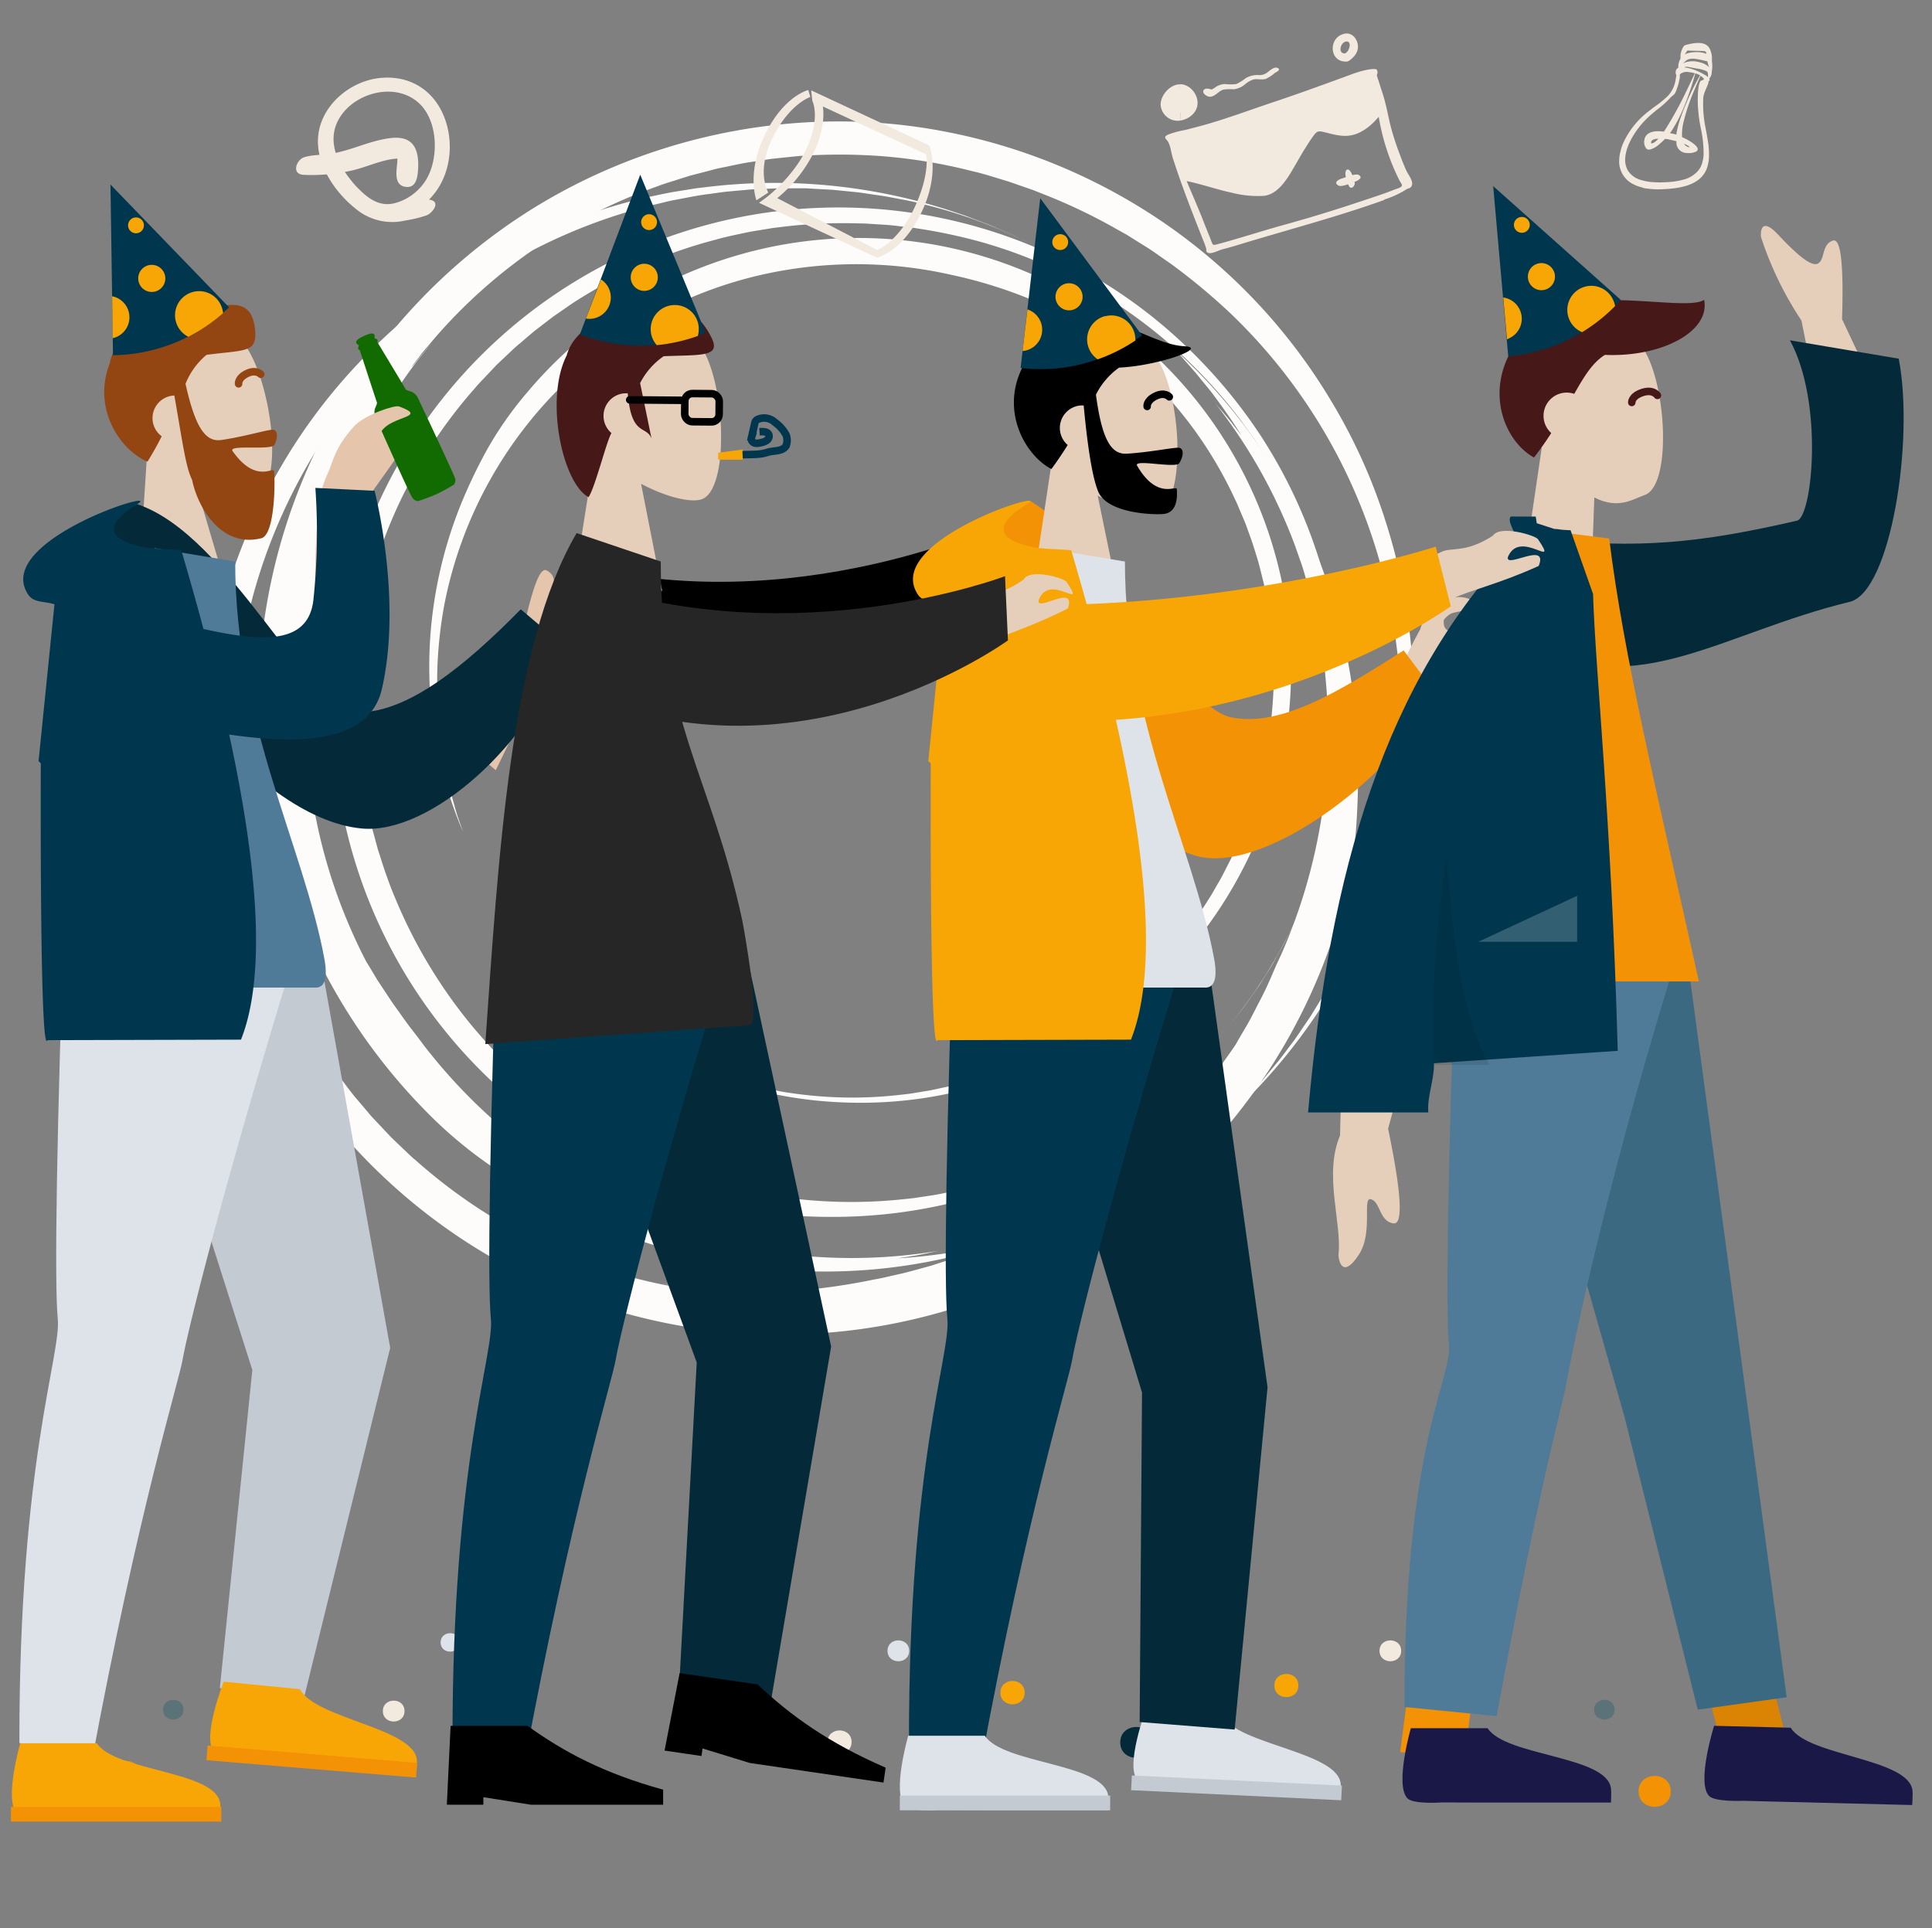 <svg id="Layer_1" data-name="Layer 1" xmlns="http://www.w3.org/2000/svg" viewBox="0 0 513 512">
  <rect x="0" y="0" width="513" height="512" fill="#808080" stroke="none"/>
  <defs>
    <style>
      .cls-1 {
        fill: #fdfcfb;
      }

      .cls-2 {
        fill: #042a39;
      }

      .cls-11, .cls-13, .cls-14, .cls-15, .cls-17, .cls-18, .cls-2, .cls-20, .cls-25, .cls-26, .cls-27, .cls-28, .cls-3, .cls-4, .cls-5, .cls-6, .cls-7, .cls-8, .cls-9 {
        fill-rule: evenodd;
      }

      .cls-3 {
        fill: #5a7278;
      }

      .cls-23, .cls-4 {
        fill: #f7a605;
      }

      .cls-5 {
        fill: #dde3e9;
      }

      .cls-31, .cls-6 {
        fill: #f2eadf;
      }

      .cls-16, .cls-7 {
        fill: #f39205;
      }

      .cls-8 {
        fill: #e6cfba;
      }

      .cls-9 {
        fill: #934612;
      }

      .cls-10, .cls-19, .cls-29, .cls-30 {
        fill: none;
        stroke-miterlimit: 10;
        stroke-width: 2px;
      }

      .cls-10 {
        stroke: #934612;
      }

      .cls-10, .cls-19, .cls-29 {
        stroke-linecap: round;
      }

      .cls-11 {
        fill: #e5c5ac;
      }

      .cls-12 {
        fill: #126b00;
      }

      .cls-13, .cls-21 {
        fill: #c3cad1;
      }

      .cls-14 {
        fill: #4f7b99;
      }

      .cls-15, .cls-22 {
        fill: #00374f;
      }

      .cls-18 {
        fill: #471818;
      }

      .cls-19 {
        stroke: #000;
      }

      .cls-20 {
        fill: #262626;
      }

      .cls-24 {
        fill: #db8303;
      }

      .cls-25 {
        fill: #3c6982;
      }

      .cls-26 {
        fill: #191847;
      }

      .cls-27 {
        fill-opacity: 0.1;
      }

      .cls-28 {
        fill: #fff;
        fill-opacity: 0.2;
      }

      .cls-29 {
        stroke: #471818;
      }

      .cls-30 {
        stroke: #00374f;
      }
    </style>
  </defs>
  <g>
    <path class="cls-1" d="M360.49,199.33A191,191,0,0,1,360,221a116.64,116.64,0,0,1-4.84,24.21,154.56,154.56,0,0,1-211.73,95.31C104.8,323,74.22,289.06,61.18,248.55a154.39,154.39,0,0,1-6.74-63.2A151.74,151.74,0,0,1,74.56,124,148.93,148.93,0,0,1,96.21,95.36a155.18,155.18,0,0,1,27-22.38A151.71,151.71,0,0,1,154,57.67a156.45,156.45,0,0,1,16.33-4.94c2.77-.6,5.54-1.22,8.33-1.74l4.2-.67,2.09-.34,2.11-.24a150.38,150.38,0,0,1,67.13,6.82l2,.67,2,.76,4,1.53c1.35.49,2.63,1.13,3.95,1.69s2.63,1.14,3.93,1.74l3.86,1.93c1.29.65,2.59,1.27,3.83,2,2.5,1.43,5.07,2.77,7.48,4.37a154.21,154.21,0,0,1,27.42,21.81,165.58,165.58,0,0,0-14.76-13c-2.55-2.08-5.29-3.9-8-5.81-1.34-1-2.77-1.78-4.15-2.68S283,69.79,281.58,69l-4.3-2.42c-1.43-.81-2.94-1.48-4.4-2.23-2.92-1.53-6-2.77-9-4.08a134.75,134.75,0,0,0-18.78-6.06c-3.18-.87-6.42-1.38-9.6-2-1.61-.27-3.22-.48-4.82-.73l-2.39-.35c-.8-.1-1.61-.17-2.41-.25l-4.79-.48-4.78-.26L213.92,50h-2.38l-4.75,0-4.73.19-2.36.1c-.78.05-1.56.14-2.34.2l-4.69.43c-1.55.18-3.1.43-4.65.63-3.1.37-6.15,1.06-9.21,1.61-1.53.3-3,.71-4.55,1.06s-3,.69-4.52,1.15a145.78,145.78,0,0,0-34.4,14.42c-1.35.8-2.72,1.57-4.06,2.39l-4,2.59-2,1.3-1.92,1.4-3.85,2.8A150.74,150.74,0,0,0,105.1,93a146.51,146.51,0,0,0-37.81,64.81,162.73,162.73,0,0,0-4,19.57c-.27,1.65-.38,3.32-.58,5s-.37,3.33-.44,5l-.3,5-.08,5a150.71,150.71,0,0,0,1.2,19.95l.29,2.48.4,2.45c.28,1.63.52,3.27.82,4.89.71,3.22,1.29,6.46,2.18,9.62a140.13,140.13,0,0,0,7.79,22.5,151,151,0,0,0,10.5,19.44c1,1.49,2,2.91,3,4.35l1.47,2.13,1.56,2c1,1.34,2,2.7,3.07,4l3.19,3.75c.53.62,1,1.25,1.58,1.84l1.64,1.74,3.22,3.42,3.31,3.18c1.1,1,2.15,2.1,3.28,3a143.29,143.29,0,0,0,47.74,28.13,145.57,145.57,0,0,0,15.81,4.44c2,.42,3.77.78,5.17,1l3.26.48c1.51.21,1.69.19.53,0s-3.7-.6-7.54-1.51A114.93,114.93,0,0,0,204,343.21a170.82,170.82,0,0,0,28.24-3.47c1.3-.21,2.57-.5,3.84-.8l3.79-.86c2.51-.62,5-1.35,7.45-2,2.42-.81,4.86-1.53,7.24-2.37l3.55-1.32c1.18-.44,2.36-.85,3.5-1.36a151,151,0,0,0,26.07-13.74,143.9,143.9,0,0,0,40.44-39.93c.64-1.15,1.64-2.87,2.83-4.87s2.33-4.41,3.58-6.76,2.36-4.8,3.3-7,1.76-4,2.35-5.23a146.27,146.27,0,0,0,12-71.07c-.14-1.55-.26-3.12-.43-4.68s-.44-3.12-.65-4.69c-.12-.78-.21-1.58-.35-2.36l-.45-2.35c-.31-1.57-.58-3.16-.93-4.74-.78-3.14-1.46-6.35-2.47-9.5-.49-1.58-.9-3.2-1.47-4.77s-1.12-3.18-1.69-4.78a140.81,140.81,0,0,0-21.09-37.51c1.79,2.12,3.66,4.18,4.88,5.86l2.12,2.74c-3-4.78-5.51-8.2-8.05-11.59L317.47,99l-5-5.71a146.44,146.44,0,0,1,33.7,45.88,152.46,152.46,0,0,1,10.28,29.53A155.09,155.09,0,0,1,360.49,199.33Z"/>
    <path class="cls-1" d="M223.56,323.12a157.58,157.58,0,0,1-18.81-.8,115.86,115.86,0,0,1-21-4.42A134.28,134.28,0,1,1,289.63,73a130.35,130.35,0,0,1,25.24,18.9,136.46,136.46,0,0,1,19.75,23.59,133.13,133.13,0,0,1,13.56,27,129.7,129.7,0,0,1,7.07,29.08,132.27,132.27,0,0,1-5.86,59.13l-.59,1.8-.67,1.76-1.34,3.54c-.94,2.34-2,4.64-3,7a134.82,134.82,0,0,1-26.48,37.59,141.92,141.92,0,0,0,11.44-13c1.83-2.24,3.43-4.66,5.1-7,.84-1.18,1.57-2.44,2.35-3.66s1.58-2.43,2.26-3.71l2.13-3.8c.72-1.26,1.31-2.59,2-3.88,1.34-2.58,2.44-5.27,3.6-7.93a123.78,123.78,0,0,0,5.42-16.53c.79-2.8,1.27-5.66,1.88-8.46.25-1.42.46-2.84.68-4.25l.34-2.11c.09-.71.15-1.41.24-2.12l.45-4.23.27-4.22.13-2.11,0-2.1c0-1.41,0-2.8.05-4.2a136.7,136.7,0,0,0-1.23-16.61c-.3-2.75-.89-5.46-1.36-8.17-.25-1.36-.6-2.69-.9-4s-.59-2.69-1-4a129.63,129.63,0,0,0-12.52-30.62c-.7-1.2-1.37-2.43-2.09-3.62l-2.27-3.54-1.14-1.77-1.23-1.72-2.46-3.44a133.91,133.91,0,0,0-11.2-13,130.5,130.5,0,0,0-57.51-34.27,144.9,144.9,0,0,0-17.49-3.71c-1.47-.25-3-.35-4.45-.54s-3-.35-4.48-.42l-4.48-.29-4.5-.09a131.54,131.54,0,0,0-17.88,1l-2.22.27-2.19.36c-1.47.25-2.93.47-4.38.74-2.89.64-5.79,1.17-8.61,2a126.44,126.44,0,0,0-20.12,7.07,137.48,137.48,0,0,0-17.37,9.46c-1.33.87-2.6,1.79-3.88,2.66l-1.9,1.32L145,85.52c-1.19.93-2.4,1.82-3.55,2.76l-3.35,2.86c-1.13.92-2.17,1.9-3.19,2.88l-3.06,2.89-2.83,3c-.93,1-1.88,1.92-2.71,2.94a129.59,129.59,0,0,0-16.32,23,124,124,0,0,0-12.85,33.78c-.39,1.83-.72,3.36-1,4.62s-.34,2.23-.45,2.9c-.2,1.35-.21,1.51,0,.47s.52-3.31,1.33-6.76a113.11,113.11,0,0,0-2.59,25.65,142.26,142.26,0,0,0,2.64,25.43c.19,1.17.44,2.32.71,3.46s.51,2.29.76,3.42c.55,2.27,1.21,4.49,1.79,6.72.73,2.18,1.38,4.38,2.14,6.53s1.54,4.28,2.43,6.34a132.89,132.89,0,0,0,12.52,23.4,129.82,129.82,0,0,0,36.19,36l4.33,2.6c1.84,1,3.92,2.15,6,3.26s4.3,2.14,6.23,3,3.59,1.57,4.71,2.08a130.66,130.66,0,0,0,63.67,9.83c1.38-.14,2.77-.27,4.16-.44l4.17-.63c1.4-.19,2.79-.46,4.19-.76s2.8-.55,4.21-.87c2.78-.73,5.62-1.36,8.42-2.29,1.4-.45,2.83-.83,4.23-1.35l4.22-1.54a127.41,127.41,0,0,0,33.19-18.91c-1.91,1.54-3.76,3.16-5.28,4.21l-2.46,1.82c4.19-2.71,7.17-5,10.13-7.28l4.46-3.68,5-4.53a132.86,132.86,0,0,1-18,15.75,129.58,129.58,0,0,1-22.81,13.22,132.52,132.52,0,0,1-26,8.65A134.52,134.52,0,0,1,223.56,323.12Z"/>
    <path class="cls-1" d="M122.53,133.56a136.26,136.26,0,0,1,7-14.52,95.37,95.37,0,0,1,10.59-15,114.86,114.86,0,1,1,156,166.46,111.72,111.72,0,0,1-23.41,13.32,116,116,0,0,1-25.21,7.42,114,114,0,0,1-25.78,1.4,110.34,110.34,0,0,1-25.17-4.37,112.7,112.7,0,0,1-44.28-24.72l-1.21-1.07-1.15-1.12-2.31-2.26c-1.52-1.53-3-3.14-4.42-4.72a117.47,117.47,0,0,1-8-10.26,116.17,116.17,0,0,1-12.41-23.26,116.46,116.46,0,0,0,14.28,25.9l2.24,3c.75,1,1.59,1.91,2.37,2.86,1.56,1.93,3.3,3.7,5,5.51a103.74,103.74,0,0,0,11.1,9.86c1.93,1.57,4,2.91,6,4.33,1,.68,2.07,1.32,3.09,2l1.54,1c.52.31,1.06.6,1.58.9l3.16,1.79,3.22,1.64,1.6.81,1.64.74,3.27,1.46a115.16,115.16,0,0,0,13.42,4.65c2.25.7,4.57,1.15,6.85,1.71,1.15.25,2.31.43,3.46.66s2.31.44,3.47.58a110.76,110.76,0,0,0,28.19.55c1.18-.14,2.36-.25,3.54-.41l3.53-.58,1.77-.29,1.76-.38,3.53-.76a116.69,116.69,0,0,0,13.92-4.38,111.16,111.16,0,0,0,46.18-33.37,122.14,122.14,0,0,0,8.79-12.4c.7-1.06,1.28-2.2,1.93-3.29s1.28-2.21,1.84-3.35l1.74-3.4,1.59-3.48a112.37,112.37,0,0,0,5.23-14.3l.55-1.82.46-1.84c.3-1.22.63-2.44.91-3.66.48-2.47,1.05-4.91,1.38-7.39a107.45,107.45,0,0,0,1.32-18.08,116.18,116.18,0,0,0-1.49-16.76c-.22-1.32-.5-2.63-.75-3.92l-.39-1.93c-.16-.64-.31-1.27-.47-1.89-.32-1.25-.61-2.5-.95-3.72s-.73-2.4-1.09-3.58-.75-2.33-1.17-3.47l-1.21-3.36c-.46-1.08-.91-2.16-1.36-3.21s-.86-2.12-1.37-3.12A109.67,109.67,0,0,0,315.52,112a110.81,110.81,0,0,0-12.34-13.56,113.35,113.35,0,0,0-9.66-7.91l-3.28-2.31-2.12-1.34c-1-.61-1.11-.67-.36-.16s2.4,1.53,4.82,3.33a94.49,94.49,0,0,0-19.16-10.66A123.33,123.33,0,0,0,252.68,73a114.08,114.08,0,0,0-45.73-1,110.12,110.12,0,0,0-40.33,16l-3.48,2.5L158.55,94c-1.53,1.34-3.12,2.62-4.43,3.84s-2.45,2.27-3.23,3a111.29,111.29,0,0,0-33,60.22A116.05,116.05,0,0,0,116.19,176a107.86,107.86,0,0,0,3.47,32.36c-.57-2-1.21-4-1.53-5.55s-.59-2.54-.59-2.54c.68,4.2,1.43,7.31,2.21,10.4.44,1.54.87,3.08,1.34,4.75s1.16,3.41,1.84,5.43a112.8,112.8,0,0,1-6.28-19.44A110.7,110.7,0,0,1,114,179a113.82,113.82,0,0,1,2-23.32A116.09,116.09,0,0,1,122.53,133.56Z"/>
    <path class="cls-1" d="M150.27,321.17a190.35,190.35,0,0,1-18.75-10.76,116.87,116.87,0,0,1-18.94-15.85A154.56,154.56,0,0,1,130.29,63.05c33.86-25.55,78.29-36.16,120.09-28.21a154.2,154.2,0,0,1,58.71,24.35,151.65,151.65,0,0,1,44.2,47A148.14,148.14,0,0,1,368.09,139a155.25,155.25,0,0,1,6.75,34.37,152.25,152.25,0,0,1-1.3,34.37,154.7,154.7,0,0,1-3.5,16.7c-.79,2.73-1.58,5.45-2.46,8.15l-1.41,4-.71,2-.8,2a150.54,150.54,0,0,1-38.13,55.66L325,297.64l-1.63,1.4-3.26,2.78c-1.07.95-2.25,1.77-3.37,2.66s-2.27,1.76-3.42,2.62l-3.54,2.46c-1.18.82-2.35,1.67-3.59,2.41-2.45,1.51-4.86,3.12-7.42,4.47a153.58,153.58,0,0,1-32.27,13.63,164.44,164.44,0,0,0,18.47-6.74c3.05-1.24,6-2.77,8.92-4.21,1.48-.71,2.88-1.57,4.33-2.35s2.9-1.57,4.27-2.47l4.19-2.62c1.4-.86,2.71-1.86,4.07-2.79,2.74-1.84,5.29-3.93,7.88-5.95a134.22,134.22,0,0,0,14.32-13.58c2.28-2.38,4.29-5,6.39-7.46,1-1.28,2-2.58,2.95-3.87l1.46-1.93c.47-.66.91-1.33,1.37-2l2.72-4q1.26-2,2.51-4.08l1.25-2,1.16-2.08,2.29-4.16,2.1-4.25,1-2.12c.33-.71.63-1.44.94-2.16l1.87-4.31c.59-1.46,1.11-2.93,1.67-4.39,1.17-2.9,2-5.91,3-8.86.46-1.48.83-3,1.25-4.5s.84-3,1.14-4.52a145.52,145.52,0,0,0,3.82-37.1c-.05-1.57-.07-3.14-.16-4.71s-.25-3.14-.37-4.72l-.2-2.36-.31-2.35c-.2-1.58-.41-3.15-.61-4.73A152.87,152.87,0,0,0,366,147.9a146.53,146.53,0,0,0-38.79-64.23A166.85,166.85,0,0,0,311.9,70.79c-1.32-1-2.74-1.92-4.1-2.89s-2.74-1.92-4.18-2.78l-4.25-2.67L295,60a150.34,150.34,0,0,0-18.09-8.5l-2.31-.92-2.35-.83c-1.56-.53-3.12-1.1-4.68-1.62-3.17-.92-6.3-2-9.49-2.7a140.84,140.84,0,0,0-23.49-3.93,152.63,152.63,0,0,0-22.1-.09c-1.76.14-3.5.35-5.23.52l-2.57.27-2.53.39c-1.67.27-3.34.49-5,.79l-4.82,1c-.8.17-1.59.31-2.37.51l-2.31.61-4.55,1.18-4.38,1.39c-1.43.46-2.87.88-4.23,1.43a139.67,139.67,0,0,0-59,40.19c-1.35,1.6-2.49,2.93-3.39,4l-2,2.63c-.9,1.22-1,1.39-.22.48s2.29-3,4.93-5.9a114.75,114.75,0,0,0-15.93,24,170.22,170.22,0,0,0-10.48,26.46c-.43,1.23-.79,2.49-1.13,3.74s-.71,2.5-1.07,3.75c-.66,2.5-1.19,5-1.8,7.49s-1,5-1.4,7.5c-.18,1.25-.35,2.5-.53,3.74s-.39,2.48-.48,3.73a150.73,150.73,0,0,0-.43,29.47,143.9,143.9,0,0,0,15.7,54.61c.7,1.12,1.73,2.82,2.91,4.82l4.23,6.38c1.59,2.15,3.07,4.37,4.51,6.23s2.67,3.46,3.47,4.57a146.41,146.41,0,0,0,56.65,44.55c1.44.62,2.87,1.26,4.32,1.86l4.43,1.68c.74.27,1.48.57,2.24.82l2.28.74c1.52.48,3,1,4.6,1.45,3.13.81,6.27,1.76,9.52,2.38,1.63.32,3.24.74,4.9,1l5,.8a140.73,140.73,0,0,0,43-.54c-2.72.54-5.42,1.21-7.48,1.47l-3.42.54c5.63-.33,9.83-.9,14-1.51l6.45-1.14,7.43-1.7A145.91,145.91,0,0,1,210,337.37a152.43,152.43,0,0,1-30.85-5.11A156,156,0,0,1,150.27,321.17Z"/>
  </g>
  <g>
    <path id="Fill-205" class="cls-2" d="M306,462.7c0-5.52-8.55-5.44-8.55,0s8.55,5.48,8.55,0"/>
    <path id="Fill-205-2" data-name="Fill-205" class="cls-2" d="M201.18,447.87c0-3.06-4.74-3-4.74,0s4.74,3,4.74,0"/>
    <path id="Fill-207" class="cls-3" d="M264.78,475.77c0-6.3-9.74-6.24-9.74,0s9.74,6.25,9.74,0"/>
    <path id="Fill-207-2" data-name="Fill-207" class="cls-4" d="M272.08,449.48c0-4.17-6.45-4.13-6.45,0s6.45,4.15,6.45,0"/>
    <path id="Fill-211" class="cls-5" d="M241.41,438.37c0-3.7-5.75-3.7-5.75,0s5.75,3.7,5.75,0"/>
    <path id="Fill-213" class="cls-6" d="M226.12,462.59c0-4.11-6.38-4.11-6.38,0s6.38,4.11,6.38,0"/>
    <path id="Fill-205-3" data-name="Fill-205" class="cls-7" d="M443.63,475.7c0-5.52-8.55-5.44-8.55,0s8.55,5.48,8.55,0"/>
    <path id="Fill-205-4" data-name="Fill-205" class="cls-7" d="M37.63,471.7c0-5.52-8.55-5.44-8.55,0s8.55,5.48,8.55,0"/>
    <path id="Fill-205-5" data-name="Fill-205" class="cls-3" d="M340.63,471.7c0-5.52-8.55-5.44-8.55,0s8.55,5.48,8.55,0"/>
    <path id="Fill-207-3" data-name="Fill-207" class="cls-5" d="M385.72,455.48c0-4.17-6.44-4.13-6.44,0s6.44,4.15,6.44,0"/>
    <path id="Fill-207-4" data-name="Fill-207" class="cls-5" d="M122.08,436.14c0-3.29-5.09-3.26-5.09,0s5.09,3.27,5.09,0"/>
    <path id="Fill-207-5" data-name="Fill-207" class="cls-3" d="M428.72,454c0-3.51-5.43-3.48-5.43,0s5.43,3.49,5.43,0"/>
    <path id="Fill-207-6" data-name="Fill-207" class="cls-3" d="M48.72,454c0-3.51-5.43-3.48-5.43,0s5.43,3.49,5.43,0"/>
    <path id="Fill-211-2" data-name="Fill-211" class="cls-6" d="M372.05,438.37c0-3.7-5.75-3.7-5.75,0s5.75,3.7,5.75,0"/>
    <path id="Fill-211-3" data-name="Fill-211" class="cls-4" d="M133.41,460.37c0-3.7-5.75-3.7-5.75,0s5.75,3.7,5.75,0"/>
    <path id="Fill-211-4" data-name="Fill-211" class="cls-6" d="M461.05,460.37c0-3.7-5.75-3.7-5.75,0s5.75,3.7,5.75,0"/>
    <path id="Fill-211-5" data-name="Fill-211" class="cls-6" d="M107.41,454.37c0-3.7-5.75-3.7-5.75,0s5.75,3.7,5.75,0"/>
    <path id="Fill-213-2" data-name="Fill-213" class="cls-4" d="M344.76,447.59c0-4.11-6.38-4.11-6.38,0s6.38,4.11,6.38,0"/>
  </g>
  <g>
    <g>
      <g id="Head_Front_Short-Beard" data-name="Head Front Short-Beard">
        <g id="Head">
          <path id="Path_1" data-name="Path 1" class="cls-8" d="M39.05,120.67c-5.33-4.67-9.37-10.75-9.94-18.15-1.64-21.33,28.43-21,35.72-11.21,2.26,3,4.14,7.76,5.44,12.91a68.54,68.54,0,0,1,1.58,8.49l.09.81c.9,8.5,0,16.2-3.62,17.71-2.83,1.2-9.38.26-16.34-2.64l8.2,27.76-23.67,3.5Z"/>
        </g>
        <path id="Hair" class="cls-9" d="M49.26,101.92c2.77,12.49,5.66,15.48,9.55,14.91,5.83-.86,10.67-2.33,13.23-2.71,1.86-.27,1.8,2.12.82,4-.81,1.57-12.38-.17-11.1,1.66,6.18,8.79,10.84,4,11,5.33.32,2.17.32,16.91-3.38,17.82C58.84,145.56,52.52,134.88,51,127.4c-1.76-3.47-2.66-10.92-4.71-22.36-.24,0-.48,0-.71.06a6,6,0,0,0-2.64,10.76c-1.08,2.14-2.32,4.38-3.77,6.73-7.19-3-14.79-14.06-10-26.16.86-5.11,5.33-9.21,10.15-11.1a17.34,17.34,0,0,1,11.15-2.5c6.72-.41,16.18-6.09,17.25,4.62.64,6.32-2.46,5.41-12.89,6.78A19.53,19.53,0,0,0,49.26,101.92Z"/>
        <path class="cls-10" d="M69.24,99.38S68,98,65.55,99.2s-2.2,2.73-2.2,2.73"/>
      </g>
      <path id="Skin" class="cls-11" d="M117.76,192.78l21.14-25.44c2.92-13,4.69-16.82,6.38-15.81,2.53,1.53,1.17,2.89,2.72,4.2s6.59-1.57,11.26-4.51,4.39,0,3.78,1.67a83.14,83.14,0,0,1-14.64,17.22l-16.76,34.41Z"/>
      <path id="Coat-Back" class="cls-2" d="M21,141.57l15.41-7.7c24.88,8.33,45.21,55.48,59,55.3,13.08-.18,28-12.25,42.87-27.37l11.44,9.69C141.92,197.07,114.2,221.78,96,220,66.78,217.2,33.48,169.61,21,141.57Z"/>
      <path class="cls-11" d="M87,125.8c1.36-2.83,5.36-3.28,8.67-11.61-.23-3.45,9.11-6.69,10.3-6.26,9.68,3.58-5.62.36-3.72,8.51,1.28,3,6.27-9.87,8-2.86-5.75,9.87-10.69,15.37-13.68,20.55-1.11,1.94,7.13-2.94-.13,36.71l-12.56-.63C83,135.53,85.16,129.65,87,125.8Z"/>
      <path class="cls-12" d="M110.83,105.38a3.53,3.53,0,0,0-1.61-1.38c-1-.3-1.41-.41-1.53-.68s-7.5-12.5-7.5-12.5a.73.73,0,0,0,0-.63,1.48,1.48,0,0,0-.72-.32v-.56a.55.55,0,0,0-.18-.57c-.29-.27-.89-.33-2.63.47s-2.1,1.29-2.08,1.68a.55.55,0,0,0,.31.51l.42.38a1.37,1.37,0,0,0-.22.75c0,.3.44.45.44.45s4.42,13.58,4.54,13.84-.09.7-.48,1.61a3.45,3.45,0,0,0,0,2.11s9.34,21.16,10,21.78a2,2,0,0,0,1.4.74,47.32,47.32,0,0,0,4.92-1.84,47.89,47.89,0,0,0,4.62-2.52,2,2,0,0,0,.36-1.54C120.71,126.29,110.83,105.38,110.83,105.38Z"/>
      <path class="cls-11" d="M87,125.8c1.36-2.83,1.67-6.76,7.11-12.7,2.9-3,10.67-5.6,11.86-5.17,9.68,3.58-7.13,2-5.23,10.16"/>
      <path id="Leg" class="cls-13" d="M28.85,244,67,363.8l-8.63,84.48,22.24,3,23-93.36-21-117Z"/>
      <path id="Leg-2" class="cls-5" d="M77.8,254.74c-19.19,62.5-28.29,100.17-29.27,106.1S36.82,400.48,24.15,468.91l-19-6.09c-.12-74.63,11.13-103.11,10.19-112.63s-.31-49.91,2-114.86Z"/>
      <path id="Shirt" class="cls-14" d="M13.86,262.25h70c3.38,0,2.74-5.17,2.25-7.77C80.48,224.39,62.45,192,62.45,149.11l-21.34-3.55C23.45,175.61,17.35,212.6,13.86,262.25Z"/>
      <path class="cls-15" d="M10.24,202.1l4.22-41.63c-3.21-1-5.87-.23-7.37-3.24-7.8-14.07,36.77-27.94,29.36-23.36-15.2,9.38,2.2,11.38,3,11.69a13.22,13.22,0,0,1,2,.14l6.68.38q28.76,97.46,15.86,130l-51.38.13c-2.12,5.07-1.78-73.51-1.78-73.51"/>
      <path class="cls-15" d="M99.46,130.33s7.47,28.76,1.92,52.7c-5.1,21.95-46.31,11.45-71.52,5.76-7-1.59-12.65-29.34-5.51-28.31C49,164,81.06,179,83.22,159.26a169.09,169.09,0,0,0,.52-29.7Z"/>
      <g id="Accessories_Shoe_Flat-Pointy" data-name="Accessories Shoe Flat-Pointy">
        <path id="Shoe" class="cls-4" d="M13.62,482.63s-7.58.56-9.16-1.1c-3.41-3.57.91-18.61.91-18.61H25.72c4.85,7.51,31.71,7.28,32.76,16,.11.93,0,3.75,0,3.75H25.53"/>
      </g>
      <rect class="cls-16" x="2.91" y="479.81" width="55.85" height="3.91"/>
      <g id="Accessories_Shoe_Flat-Pointy-2" data-name="Accessories Shoe Flat-Pointy">
        <path id="Shoe-2" data-name="Shoe" class="cls-4" d="M65.68,467s-7.6-.18-9-2c-3-3.88,2.72-18.44,2.72-18.44l20.25,2c4.1,7.94,30.85,10.32,31.06,19.06,0,.94-.37,3.73-.37,3.73L77.54,468.1"/>
      </g>
      <rect class="cls-16" x="54.91" y="465.81" width="55.85" height="3.91" transform="translate(38.82 -5.23) rotate(4.73)"/>
    </g>
    <g>
      <path class="cls-17" d="M271.75,154.12S219,201.2,155.56,178.69c-6.3-2.23-4.61-29.19,1.83-27.77,58.82,13,111.84-13.58,111.84-13.58Z"/>
      <g id="Head_Front_Short-Beard-2" data-name="Head Front Short-Beard">
        <g id="Head-2" data-name="Head">
          <path id="Path_1-2" data-name="Path 1" class="cls-8" d="M158.06,119.39c-4.87-5.14-8.33-11.57-8.22-19,.35-21.39,30.26-18.3,36.61-7.86,2,3.24,3.4,8.11,4.23,13.36a69,69,0,0,1,.78,8.6c0,.27,0,.55,0,.82.12,8.55-1.52,16.12-5.24,17.3-2.93.92-9.37-.61-16-4.15l5.59,28.41-23.89,1.29Z"/>
        </g>
        <path id="Hair-2" data-name="Hair" class="cls-18" d="M173,116.44c-1.43-3.62-5.34-.37-6.32-12H166A6,6,0,0,0,162.36,115c-1.27,2-4.43,14.78-6.09,17-6.89-3.64-11.71-26-5.8-37.6,1.33-5,6.15-8.67,11.13-10.12a17.4,17.4,0,0,1,11.33-1.45c6.74.22,11-2.55,15.78,6.41,3,5.61-2,4.94-12.48,5.35a19.31,19.31,0,0,0-6.26,7.14"/>
        <rect class="cls-19" x="181.83" y="104.52" width="9.14" height="7.48" rx="2" transform="translate(0.89 -1.52) rotate(0.47)"/>
        <line class="cls-19" x1="180.83" y1="106.3" x2="167.21" y2="106.18"/>
      </g>
      <path id="Leg-2-2" data-name="Leg" class="cls-2" d="M141.85,244,185,361.8l-4.63,85.48,24.24,5,16.08-94.71L195.57,241Z"/>
      <path id="Leg-2-3" data-name="Leg-2" class="cls-15" d="M192.8,254.74c-19.19,62.5-28.29,100.17-29.27,106.1s-11.71,39.64-24.38,108.07l-19-6.09c-.12-74.63,11.13-103.11,10.19-112.63s-.31-49.91,2-114.86Z"/>
      <path id="Shirt-2" data-name="Shirt" class="cls-20" d="M128.86,277.25l70-5c3.38,0-1.26-25.17-1.75-27.77-8.31-38.71-21.66-52.53-21.66-95.37l-22.34-7.55C135.45,171.61,132.35,227.6,128.86,277.25Z"/>
      <g id="Accessories_Shoe_Flat-Pointy-3" data-name="Accessories Shoe Flat-Pointy">
        <path id="Shoe-3" data-name="Shoe" class="cls-17" d="M118.65,479.23l1-20.94h20.43c9.7,7,20.35,12.63,36,16.95v4H141l-12.65-2v2Z"/>
      </g>
      <g id="Accessories_Shoe_Flat-Pointy-2-2" data-name="Accessories Shoe Flat-Pointy-2">
        <path id="Shoe-2-2" data-name="Shoe-2" class="cls-17" d="M176.46,464.86l4-20.57,20.71,3c8.81,8.34,18.84,15.52,34,22.11l-.58,3.95-35.5-5.2-12.54-3.85-.29,2Z"/>
      </g>
    </g>
    <g>
      <g>
        <g id="Accessories_Shoe_Flat-Pointy-4" data-name="Accessories Shoe Flat-Pointy">
          <path id="Shoe-4" data-name="Shoe" class="cls-5" d="M311,474.36s-7.6,0-9.06-1.77c-3.14-3.81,2.27-18.5,2.27-18.5l20.29,1.49c4.3,7.84,31.1,9.58,31.51,18.31.05.94-.27,3.74-.27,3.74l-32.86-2.4"/>
        </g>
        <rect class="cls-21" x="300.41" y="472.8" width="55.85" height="3.91" transform="translate(23.15 -15.2) rotate(2.75)"/>
      </g>
      <path id="Skin-2" data-name="Skin" class="cls-8" d="M346.25,196.47l26.2-20.18c5.69-12,8.26-15.39,9.69-14,2.13,2.05.51,3.08,1.73,4.69s6.77-.09,12-1.93,4.29.94,3.32,2.45a82.87,82.87,0,0,1-18.05,13.6L357.22,211Z"/>
      <path id="Coat-Back-2" data-name="Coat-Back" class="cls-7" d="M265.4,136.36l8.1-3.38c22.45,13.58,39.79,54.63,53.32,57.48,12.8,2.69,28-6.27,45.88-17.75l9,12c-13.29,23.23-47.29,48.1-64.7,42.38C289.18,217.91,271.4,166.45,265.4,136.36Z"/>
      <g id="Head_Front_Short-Beard-3" data-name="Head Front Short-Beard">
        <g id="Head-3" data-name="Head">
          <path id="Path_1-3" data-name="Path 1" class="cls-8" d="M279.27,122.62c-4.92-5.09-8.43-11.49-8.37-18.92.17-21.39,30.1-18.54,36.53-8.15,2,3.22,3.48,8.08,4.34,13.32a67.14,67.14,0,0,1,.85,8.6c0,.27,0,.54,0,.81.19,8.55-1.39,16.14-5.1,17.34-2.92.95-9.37-.53-16.05-4L297.31,160l-23.88,1.48Z"/>
        </g>
        <path id="Hair-3" data-name="Hair" class="cls-17" d="M291,104.81c1.7,12.68,4.33,15.9,8.25,15.66,5.89-.37,10.83-1.42,13.42-1.58,1.87-.12,1.61,2.26.47,4.09-.93,1.5-12.32-1.22-11.19.71,5.41,9.29,10.45,4.93,10.54,6.25.13,2.19.08,6.32-3.72,6.56s-15-.48-17.21-6.07q-2.19-5.42-3.81-22.77h-.71a6,6,0,0,0-5.61,6.33,6,6,0,0,0,2.07,4.18c-1.26,2-2.68,4.17-4.32,6.38-6.91-3.59-13.55-15.25-7.74-26.9,1.29-5,6.08-8.73,11-10.22a17.38,17.38,0,0,1,11.32-1.54c6.73.16,13.7,5.67,20.8,6.06,6.35.34-6.9,5.18-17.41,5.67A19.39,19.39,0,0,0,291,104.81Z"/>
        <path class="cls-19" d="M310.48,105.38s-1.21-1.41-3.68-.18-2.2,2.73-2.2,2.73"/>
      </g>
      <path id="Leg-3" data-name="Leg" class="cls-2" d="M265.09,244,303.24,369.8l-.63,87.48,25.23,2,8.73-90.91L318.82,241Z"/>
      <path id="Leg-2-4" data-name="Leg-2" class="cls-15" d="M314,254.74c-19.18,62.5-28.28,100.17-29.26,106.1s-11.71,39.64-24.38,108.07l-19-6.09c-.12-74.63,11.13-103.11,10.19-112.63s-.31-49.91,2-114.86Z"/>
      <path id="Shirt-3" data-name="Shirt" class="cls-5" d="M250.11,262.25h70c3.38,0,2.75-5.17,2.26-7.77C316.72,224.39,298.7,192,298.7,149.11l-21.35-3.55C259.7,175.61,253.6,212.6,250.11,262.25Z"/>
      <path id="Skin-3" data-name="Skin" class="cls-8" d="M377.11,167c3.6-10.57,13.13-8.92,14-7.18,1.29,2.61-4.23,2.24-5.91,3.17-2.27,1.27-2.34,3.13-2.95,3.17"/>
      <path class="cls-4" d="M246.49,202.1l4.21-41.63c-3.2-1-5.87-.23-7.36-3.24-7.8-14.07,36.77-27.94,29.35-23.36-15.19,9.38,2.21,11.38,3.06,11.69a13.09,13.09,0,0,1,2,.14l6.68.38q28.75,97.46,15.87,130l-51.38.13c-2.12,5.07-1.78-73.51-1.78-73.51"/>
      <g id="Accessories_Shoe_Flat-Pointy-5" data-name="Accessories Shoe Flat-Pointy">
        <path id="Shoe-5" data-name="Shoe" class="cls-5" d="M249.4,480.63s-7.58.56-9.16-1.1c-3.41-3.57.92-18.61.92-18.61H261.5c4.85,7.51,31.71,7.28,32.76,16,.11.93,0,3.75,0,3.75H261.32"/>
      </g>
      <rect class="cls-21" x="238.93" y="476.81" width="55.85" height="3.91"/>
    </g>
    <g id="Group_29" data-name="Group 29">
      <path id="Path_26" data-name="Path 26" class="cls-22" d="M303.24,89.06h0A44.92,44.92,0,0,1,271,97.71h0l5.21-45.07Z"/>
      <path id="Path_27" data-name="Path 27" class="cls-23" d="M272.5,93.05a5.68,5.68,0,0,0,.31-10.89l-1.29,11.07A8.05,8.05,0,0,0,272.5,93.05Z"/>
      <circle id="Ellipse_2" data-name="Ellipse 2" class="cls-23" cx="281.52" cy="64.29" r="2.11"/>
      <circle id="Ellipse_3" data-name="Ellipse 3" class="cls-23" cx="283.86" cy="78.81" r="3.6"/>
      <path id="Path_29" data-name="Path 29" class="cls-23" d="M293.41,83.94a6.4,6.4,0,0,0-1.94,11.48,44.9,44.9,0,0,0,10-5,6.52,6.52,0,0,0-.22-1.91,6.36,6.36,0,0,0-7.77-4.54Z"/>
    </g>
    <g id="Group_29-2" data-name="Group 29">
      <path id="Path_26-2" data-name="Path 26" class="cls-22" d="M187.36,88.32h0a45,45,0,0,1-33.4.5h0L170,46.39Z"/>
      <path id="Path_27-2" data-name="Path 27" class="cls-23" d="M156.57,84.67a5.69,5.69,0,0,0,3-10.48l-4,10.42A8.22,8.22,0,0,0,156.57,84.67Z"/>
      <circle id="Ellipse_2-2" data-name="Ellipse 2" class="cls-23" cx="172.35" cy="58.99" r="2.11"/>
      <circle id="Ellipse_3-2" data-name="Ellipse 3" class="cls-23" cx="171.07" cy="73.64" r="3.6"/>
      <path id="Path_29-2" data-name="Path 29" class="cls-23" d="M179.08,81a6.4,6.4,0,0,0-6.3,6.51,6.33,6.33,0,0,0,1.61,4.14,45.28,45.28,0,0,0,10.9-2.44,6.86,6.86,0,0,0,.25-1.91,6.35,6.35,0,0,0-6.42-6.3Z"/>
    </g>
    <g>
      <rect class="cls-16" x="376.18" y="442.78" width="17.16" height="22.81" transform="matrix(0.99, 0.13, -0.13, 0.99, 59.89, -44.6)"/>
      <rect class="cls-24" x="455.01" y="442.78" width="17.16" height="22.81" transform="translate(-96.41 126.16) rotate(-14.05)"/>
      <g id="Head_Front_Rad" data-name="Head/Front/Rad">
        <g id="Head-4" data-name="Head">
          <path class="cls-8" d="M409.36,119c-4.76-4.9-8.17-11.07-8.14-18.23.1-20.64,29-18,35.24-8s7.31,36.35.24,38.68c-2.82.93-6.89,4-13.36.65L422.5,155l-18.65,1.51Z"/>
        </g>
        <path id="Hair-4" data-name="Hair" class="cls-18" d="M426.16,94.24c-3.26,2-5.48,5.63-8.15,10.35a6.1,6.1,0,0,0-2.27-.33A6.16,6.16,0,0,0,411.9,115c-1.34,2.08-2.84,4.25-4.58,6.49-7-3.8-12.61-15.51-6.59-27.33,4.61-23.33,45.82-10.39,51.76-14.55C454.19,87.94,441.38,94.89,426.16,94.24Z"/>
      </g>
      <path id="Leg-4" data-name="Leg" class="cls-25" d="M397.43,257.08l34,119.44L450.8,454l23.61-3.3L448,254.26Z"/>
      <path id="Leg-2-5" data-name="Leg-2" class="cls-14" d="M443.52,259.54c-18.06,58.85-26.63,102-27.56,107.61s-6.63,24.13-18.56,88.57l-24.46-2.43c-.11-70.29,12.68-87.21,11.79-96.17s-.29-47,1.86-108.16Z"/>
      <g id="Accessories_Shoe_Flat-Pointy-6" data-name="Accessories Shoe Flat-Pointy">
        <path id="Shoe-6" data-name="Shoe" class="cls-26" d="M382.87,478.63s-7.59.56-9.17-1.1c-3.41-3.57.92-18.61.92-18.61H395c4.86,7.51,31.71,7.28,32.76,16,.12.93,0,3.75,0,3.75H394.78"/>
      </g>
      <g id="Accessories_Shoe_Flat-Pointy-7" data-name="Accessories Shoe Flat-Pointy">
        <path id="Shoe-7" data-name="Shoe" class="cls-26" d="M462.89,478.2s-7.59.36-9.13-1.33c-3.32-3.66,1.38-18.59,1.38-18.59l20.34.51c4.66,7.63,31.52,8.08,32.35,16.78.09.93-.09,3.75-.09,3.75l-32.94-.82"/>
      </g>
      <g id="Body_Jacket" data-name="Body/Jacket">
        <path class="cls-8" d="M486.6,126,478.33,85.1a90.7,90.7,0,0,1-10.74-22.17c-.18-1.94.32-5.09,4.45-.72S480.7,71,482.68,70s.95-5.2,4.05-6.12q3.09-.91,2.38,20.86l15.35,32.62Z"/>
        <path id="Skin-4" data-name="Skin" class="cls-8" d="M380,258l-11.42,41.71q5.32,25.6,1.48,25.16c-3.84-.45-3.49-5.69-6-6.41s.7,8.73-3.27,14.75-5.22,2.4-5.4.06c1-8.49-4-21.26.42-31.72l1.35-50Z"/>
        <path id="Coat-Back-3" data-name="Coat-Back" class="cls-2" d="M407,171.09l2.84-27.92c25,2.52,40.8,1.21,67.32-4.91,4-.91,7.2-31.16-1.88-47.89l28.89,4.88c4.2,21.87-2.2,61.94-13,64.56C457.08,168.07,434.25,186.38,407,171.09Z"/>
        <path id="Shirt-4" data-name="Shirt" class="cls-7" d="M378.73,260.62H451.1c-10.88-49.14-20-86.37-23.81-117.62l-20.09-2.55C388,171.4,382.53,209.5,378.73,260.62Z"/>
        <path id="Coat-Front" class="cls-15" d="M407.78,137.17s.27,1.78.27,1.77l4.64,1.51c1.91.07.43.19,4.34.36L423,157.72c.62,20.61,4.82,58.56,6.56,121.32l-48.81,3.3c.14,4.32-1.83,8.67-1.5,13.07H347.33c5.7-64.26,20.43-114.51,55.19-150.77,1.36-1.42-2.76-6.11-1.35-7.48Z"/>
        <path id="Shade" class="cls-27" d="M384.22,227.14q2.26,40.34,11.37,55.62H380.72A277.82,277.82,0,0,1,384.22,227.14Z"/>
        <polygon id="Light" class="cls-28" points="392.55 250.08 418.78 237.88 418.78 250.08 392.55 250.08"/>
      </g>
      <path class="cls-29" d="M440.09,105s-1.1-1.73-4-.77-2.81,2.64-2.81,2.64"/>
    </g>
    <path class="cls-8" d="M382.57,146.64c2.75-1.5,6.27.46,13.81-4.37,1.83-2.94,11.3-.13,12,.92,5.78,8.55-4.78-3-8,4.74-.7,3.18,10.86-4.36,8.19,2.35C398.17,155,391,156.54,385.5,159q-3.63,1.65-63.21,22.9l-.93-20.19Q376.94,149.72,382.57,146.64Z"/>
    <path class="cls-4" d="M385.23,161S328.58,201.9,257,189c-7.1-1.28-7.2-29.27,0-28.84,65.75,3.91,124.23-15,124.23-15Z"/>
    <g id="Group_29-3" data-name="Group 29">
      <path id="Path_26-3" data-name="Path 26" class="cls-22" d="M430.34,79.61h0a44.94,44.94,0,0,1-29.86,15h0l-4-45.19Z"/>
      <path id="Path_27-3" data-name="Path 27" class="cls-23" d="M401,89.69A5.69,5.69,0,0,0,399.15,79l1,11.1A6.55,6.55,0,0,0,401,89.69Z"/>
      <circle id="Ellipse_2-3" data-name="Ellipse 2" class="cls-23" cx="404.09" cy="59.71" r="2.11"/>
      <circle id="Ellipse_3-3" data-name="Ellipse 3" class="cls-23" cx="409.29" cy="73.46" r="3.6"/>
      <path id="Path_29-3" data-name="Path 29" class="cls-23" d="M419.68,76.57a6.42,6.42,0,0,0,.41,11.64,45.51,45.51,0,0,0,8.76-6.94,6.91,6.91,0,0,0-.61-1.83,6.35,6.35,0,0,0-8.52-2.88Z"/>
    </g>
    <path class="cls-8" d="M258.89,158.62c2.56-1.57,5.92.3,12.92-4.74,1.66-3,10.67-.41,11.37.62,5.67,8.39-4.58-2.87-7.42,4.94-.58,3.19,10.14-4.64,7.78,2.14-9.72,4.94-16.5,6.71-21.58,9.33-2.25,1.16-32.43,10.52-60.7,18.7l.23-14.31Q253.65,161.85,258.89,158.62Z"/>
    <path class="cls-20" d="M267.64,170.05s-56.86,41.52-117.27,12.19c-6-2.91-1.57-29.73,4.64-27.61C211.78,174,266.86,153,266.86,153Z"/>
    <g id="Group_29-4" data-name="Group 29">
      <path id="Path_26-4" data-name="Path 26" class="cls-22" d="M60.83,81.61h0A45,45,0,0,1,30,94.33h0L29.33,49Z"/>
      <path id="Path_27-4" data-name="Path 27" class="cls-23" d="M30.86,89.51a5.69,5.69,0,0,0-1.09-10.84l.14,11.14A6.54,6.54,0,0,0,30.86,89.51Z"/>
      <circle id="Ellipse_2-4" data-name="Ellipse 2" class="cls-23" cx="36.11" cy="59.84" r="2.11"/>
      <circle id="Ellipse_3-4" data-name="Ellipse 3" class="cls-23" cx="40.3" cy="73.93" r="3.6"/>
      <path id="Path_29-4" data-name="Path 29" class="cls-23" d="M50.43,77.8A6.4,6.4,0,0,0,50,89.43a45.22,45.22,0,0,0,9.24-6.28,6.6,6.6,0,0,0-.47-1.86,6.36,6.36,0,0,0-8.29-3.51Z"/>
    </g>
  </g>
  <polygon class="cls-23" points="197.25 119.36 190.7 120.21 190.7 122.07 197.25 122.07 197.25 119.36"/>
  <path class="cls-30" d="M197.18,120.75c2.16-.11,4.44.07,6.57-.62,1.8-.57,3.84-.14,4.94-1.67a4,4,0,0,0,.05-2.95,9.84,9.84,0,0,0-3-3.37,4.13,4.13,0,0,0-4.65-.72,1.39,1.39,0,0,0-.48.42,1.67,1.67,0,0,0-.2.58l-.81,3.55a1.84,1.84,0,0,0-.07.84,1.33,1.33,0,0,0,1.1.89,3.91,3.91,0,0,0,1.48-.17,4.05,4.05,0,0,0,1.48-.58,1.39,1.39,0,0,0,.6-1.37c-.23-1-1.54-1-2.52-.93"/>
  <path class="cls-31" d="M436.81,50a23.19,23.19,0,0,0,5.3.21c4.08-.2,7-1,8.93-2.52a6.74,6.74,0,0,0,2.19-3,12.92,12.92,0,0,0,.49-2.08,20.63,20.63,0,0,0-.27-5.42c-.16-1-.27-1.63-.63-3.5a31,31,0,0,1-.57-7.24c-.07-1.63,1.1-3.27,1.42-4.64.11-.45-1.4-.74-1.41-.73l-.17.29c-1.19-.42-1.32,3.58-1.28,6a40.4,40.4,0,0,0,.83,6.84,30,30,0,0,1,.71,6.77,8,8,0,0,1-.3,2,5.42,5.42,0,0,1-1.26,2.48,7.69,7.69,0,0,1-3.87,2.26,19.94,19.94,0,0,1-2.62.51,31,31,0,0,1-5.91.1,14.45,14.45,0,0,1-2.82-.58,6,6,0,0,1-3.36-2.53,5.85,5.85,0,0,1-.66-3.35c.25-3.47,3-8.1,6.87-11.44l1.46-1.22A26.35,26.35,0,0,0,443.49,26c.53-.61,1.11-.81,1.42-1.52a15,15,0,0,0,1.17-4.39c0-.2-.74.47-.74.47l.17.12c.18.13.46.22.51.16a1.92,1.92,0,0,0,0-.37.94.94,0,0,1,.15-.83,2.83,2.83,0,0,1,2.2-.5,8.36,8.36,0,0,1,1,.16c.62.13.65.14.64.19s-1.47,3.16-2.31,4.87a98,98,0,0,1-5.37,9.8l-.51.78-.21,0c-2.09-.28-3.69.06-4.44,1a2,2,0,0,0-.49,1,2.8,2.8,0,0,0,.53,2.59,1.22,1.22,0,0,0,.81.2,6,6,0,0,0,2.67-1.52c.38-.31,1.11-1,1.31-1.22l.1-.12.52.08c.3,0,.94.18,1.51.31l1,.23,0,.38a2.74,2.74,0,0,0,2.28,2.71,4.55,4.55,0,0,0,1.3.06,4.08,4.08,0,0,0,1.66-.4.71.71,0,0,0,.4-.47c.11-.45-.29-1-1.19-1.7a14.64,14.64,0,0,0-2.7-1.54l-.26-.11v-.33a14.17,14.17,0,0,1,.5-4.06,51.64,51.64,0,0,1,2.45-7.33c.5-1.23,1.91-4.53,1.95-4.55a1.86,1.86,0,0,1,.54.37,1.33,1.33,0,0,1,.52,1.07.56.56,0,0,0,0,.17,1.2,1.2,0,0,0,.25,0c.59-.05,1-.2,1.09-.41s.05-.15,0-.3l-.05-.19.13-.18a2.6,2.6,0,0,0,.51-1.3c0-.11,0-.39.06-.64a8.72,8.72,0,0,0,0-2.46c0-.05,0-.3,0-.56a5.79,5.79,0,0,0-.71-3c-.87-1.32-2.56-1.63-5.35-1-1.17.27-1.3.34-1.55.74a5,5,0,0,0-.74,2.88.46.46,0,0,1-.09.39,4.44,4.44,0,0,0-.5,2V18l-.18.12a1.33,1.33,0,0,0-.3.28,1.69,1.69,0,0,0-.1,1.44l.07.21-.16.86a8.06,8.06,0,0,1-2.07,4.54,27.51,27.51,0,0,1-3.49,2.85c-1.75,1.33-2,1.51-2.57,2a22.21,22.21,0,0,0-5.66,7.35,11.77,11.77,0,0,0-.9,2.62,8.73,8.73,0,0,0-.31,2.05,6.71,6.71,0,0,0,3.88,6.67,9.47,9.47,0,0,0,2.13.76C436.29,49.92,436.72,50,436.81,50ZM438.42,38a1.23,1.23,0,0,1,0-.28c.12-.51.63-.79,1.64-.88h.26a5.08,5.08,0,0,1-.68.68,2.07,2.07,0,0,1-1.2.57S438.42,38,438.42,38Zm9.51.92a2.45,2.45,0,0,1-.37-.26c-.18-.16-.43-.45-.4-.47a7.24,7.24,0,0,1,.82.37,2.27,2.27,0,0,1,.64.46s-.07,0-.15.06S448.25,39.06,447.93,38.88Zm-4.18-3.5-.32-.09.34-.45a38.5,38.5,0,0,0,3.17-6A72.9,72.9,0,0,0,450,20l.14-.5.12,0a5,5,0,0,1,.84.34c.29.14.3.14.27.22s-.23.44-.48.88a67.54,67.54,0,0,0-4.76,10.67,26.62,26.62,0,0,0-1,3.92l0,.23-.54-.17Zm9-15.48a14.89,14.89,0,0,0-3.8-1.7,11.58,11.58,0,0,0-1.68-.34s0,0,0,0,.09-.07.19-.12.36-.11,1.24.07l1.75.34a8.77,8.77,0,0,1,2.68.72c.33.24.43.55.4,1.26a1.53,1.53,0,0,1,0,.3s-.08,0-.19-.12S452.94,20,452.75,19.9Zm-5.52-3.38c1-1.14,2-1.24,5.16-.5l.94.22.14.5a5.88,5.88,0,0,0,.26.78,2,2,0,0,1,.1.28l-.18-.15a5.15,5.15,0,0,0-1.43-.87,10.12,10.12,0,0,0-2-.51,6.4,6.4,0,0,0-2.12.1,3.22,3.22,0,0,0-1,.36c-.06.05-.12.08-.13.07S447.09,16.67,447.23,16.52Zm.23-2.25c0-.07.19-.3.33-.5l.24-.37h.45l1.92.05c2.51.06,2.52.06,2.67.59a.69.69,0,0,1,0,.21,1.33,1.33,0,0,1-.24-.09,4.73,4.73,0,0,0-.62-.19,7.82,7.82,0,0,0-2.51-.13,6.16,6.16,0,0,0-2.13.46l-.23.1Z"/>
  <g>
    <path id="Fill-67" class="cls-6" d="M315.13,48.1c4.06.82,8,2.24,12,3.09a27.85,27.85,0,0,0,8.43.82c3.93-.4,6.4-4.79,8.21-7.9,1-1.69,1.93-3.41,3-5.06.68-1.07,1.36-2.16,2.13-3.17.89-1.18,1.36-1.12,2.81-.77,2.56.62,5,1.41,7.69.68s5-2.76,6.69-4.78a59.32,59.32,0,0,0,4.44,14.67c.35.79.73,1.57,1.12,2.34.13.25.64.93.61,1.19-.07.62-1.44.92-2.1,1.18-3,1.19-6,2.14-9.07,3.16-6.83,2.3-13.74,4.39-20.67,6.31-5.76,1.59-11.42,3.47-17.18,5-1.3.34-1.19.19-1.67-1l-.42-1.09q-1-2.43-1.94-4.88c-1.32-3.27-2.74-6.51-4.1-9.76M367.54,53a26,26,0,0,0,5.29-2.34,7.46,7.46,0,0,1,.9-.53c.28-.13.56-.13.8-.35a1.41,1.41,0,0,0,.42-1.27c-.09-1-1.07-2.23-1.5-3.15-.66-1.44-1.24-2.91-1.78-4.4a68.94,68.94,0,0,1-2.6-8.19c-.55-2.41-1-4.83-1.71-7.2-.44-1.42-.93-2.83-1.35-4.25A7.67,7.67,0,0,1,365.6,20c0-.33.21-.49.19-.67-.1-1-.29-1-1.27-1-2.78.21-5.67,1.43-8.26,2.37-6.17,2.25-12.34,4.49-18.58,6.57s-12.3,4.38-18.58,6.1l-4.35,1.14a24.14,24.14,0,0,0-4.63,1.25c-1.35.68-.54,1,0,1.83.7,1.14.88,3.07,1.29,4.36,1.89,5.91,4.1,11.71,6.35,17.49.6,1.53,1.21,3.06,1.81,4.58a16.13,16.13,0,0,1,.71,2c.12.5-.19.7.38,1.06.86.55,2.9-.6,3.81-.84,1.38-.36,2.75-.74,4.11-1.15,13-4,26.18-7.38,39-12"/>
    <path id="Fill-69" class="cls-6" d="M358.14,49.26c.46,1.26,1.59.27,1.59-.58a10,10,0,0,0-1-2.92c-.56-1-1.37-1.08-1.5.23a8.33,8.33,0,0,0,.87,3.27"/>
    <path id="Fill-71" class="cls-6" d="M359.57,48.34c.69-.23,2.61-1.08,1.2-1.89-.84-.49-3.48.69-4.38.93s-2.46,1.06-1,1.89c.84.49,3.3-.65,4.19-.93"/>
    <path class="cls-6" d="M314.44,29.65a3.8,3.8,0,0,1-4-.47c-1.28-1.35.09-3.39,1.18-4.32,3.13-2.68,6.45,2.73,2.86,4.79"/>
    <path class="cls-6" d="M313.52,32c2.3-.42,4.51-2.2,4.47-4.72s-2.2-4.94-4.69-4.92"/>
    <path class="cls-6" d="M313.3,22.4c-2.6,0-5.12,2.82-5.12,5.39A4.54,4.54,0,0,0,313.52,32"/>
    <path id="Fill-75" class="cls-6" d="M335.91,21.05a10.71,10.71,0,0,0,2.58-1.66c.53-.32,1.93-1,.55-1.4-.8-.26-2,.85-2.56,1.27a3.44,3.44,0,0,1-2.49.66,6.21,6.21,0,0,0-3.25.86,11.29,11.29,0,0,1-2.47,1.53,11.36,11.36,0,0,1-3,0,4.73,4.73,0,0,0-2.74,1c-1.07.71-.67.37-1.8.23s-1.72.83-.75,1.61c2,1.63,3.24-.91,4.91-1.37a16.1,16.1,0,0,1,2.69-.07,5.7,5.7,0,0,0,2.93-1.25,6.38,6.38,0,0,1,2.32-1.35c1-.23,2.07.14,3.05-.13"/>
    <path id="Fill-77" class="cls-6" d="M358,13.65v0m-.87.54c-1.9.06-1.26-2.69.06-3.1,1.88-.58,1.3,2.5-.06,3.1m.56,2.15c.59-.05,1.71-1.18,2.07-1.65a3.83,3.83,0,0,0,.82-2.25c0-1.88-1.43-3.88-3.48-3.5-4.51.83-4.26,7.77.59,7.4"/>
  </g>
  <path class="cls-31" d="M204,51.13l-3.15,2.06c-.1-.29-2.56-7.15,2-16.89,4.94-10.6,11.49-12.33,11.76-12.4l.55,1.84c-.23.06-6,2.17-10.31,11.49C200.78,45.86,204,51.07,204,51.13Z"/>
  <path class="cls-31" d="M244.9,55.91c-4.93,10.6-11.48,12.34-11.76,12.4l-.35.09L201.55,53.86l1.78-1.32c.07,0,7.24-5.43,10.78-13,3.86-8.3,1.61-12.72,1.59-12.76L215.39,24l31.33,14.59.15.4C247,39.31,249.44,46.17,244.9,55.91Zm-12,10.46c1.27-.47,6.2-3.25,10-11.39,3.43-7.38,3.36-12.47,3-14L218.5,28.28c.34,2.53.17,6.65-2.4,12.16a36.92,36.92,0,0,1-9.71,12.17Z"/>
  <g id="Checkmark_" data-name="Checkmark!">
    <path id="Fill-292" class="cls-6" d="M94.43,49.32c-5-5.56-8.62-13.15-3.06-19.69,4.68-5.5,14.26-7.5,19.95-2.17,5.11,4.79,5.25,14.89,1.7,20.48a14,14,0,0,1-8.16,6c-4.36,1.13-7.54-1.55-10.43-4.63m-.33,5.82a15.1,15.1,0,0,0,13.49,3.43,33.24,33.24,0,0,0,5.67-1.37c1.64-.64,4-3.75.65-4.19,5.43-5.38,6.77-13.9,4.38-21-2.61-7.72-9.16-12.13-17.41-11.29C93.32,21.49,86,27.34,84.64,35s3.78,15.49,9.46,20.16"/>
    <path id="Fill-294" class="cls-6" d="M80.52,46.42A47.32,47.32,0,0,0,93.4,45.28c4-.88,7.94-2.93,12.11-3.17.1,2.27-1.43,6.9,2.08,7.49,2.9.49,3.29-2.52,3.42-4.6.33-5.38-1.27-9-7.16-8.35-5.36.59-10.32,3.21-15.63,4.12-2.33.41-5.29.27-7.51,1-2,.68-3.38,4.44-.19,4.64"/>
  </g>
</svg>
